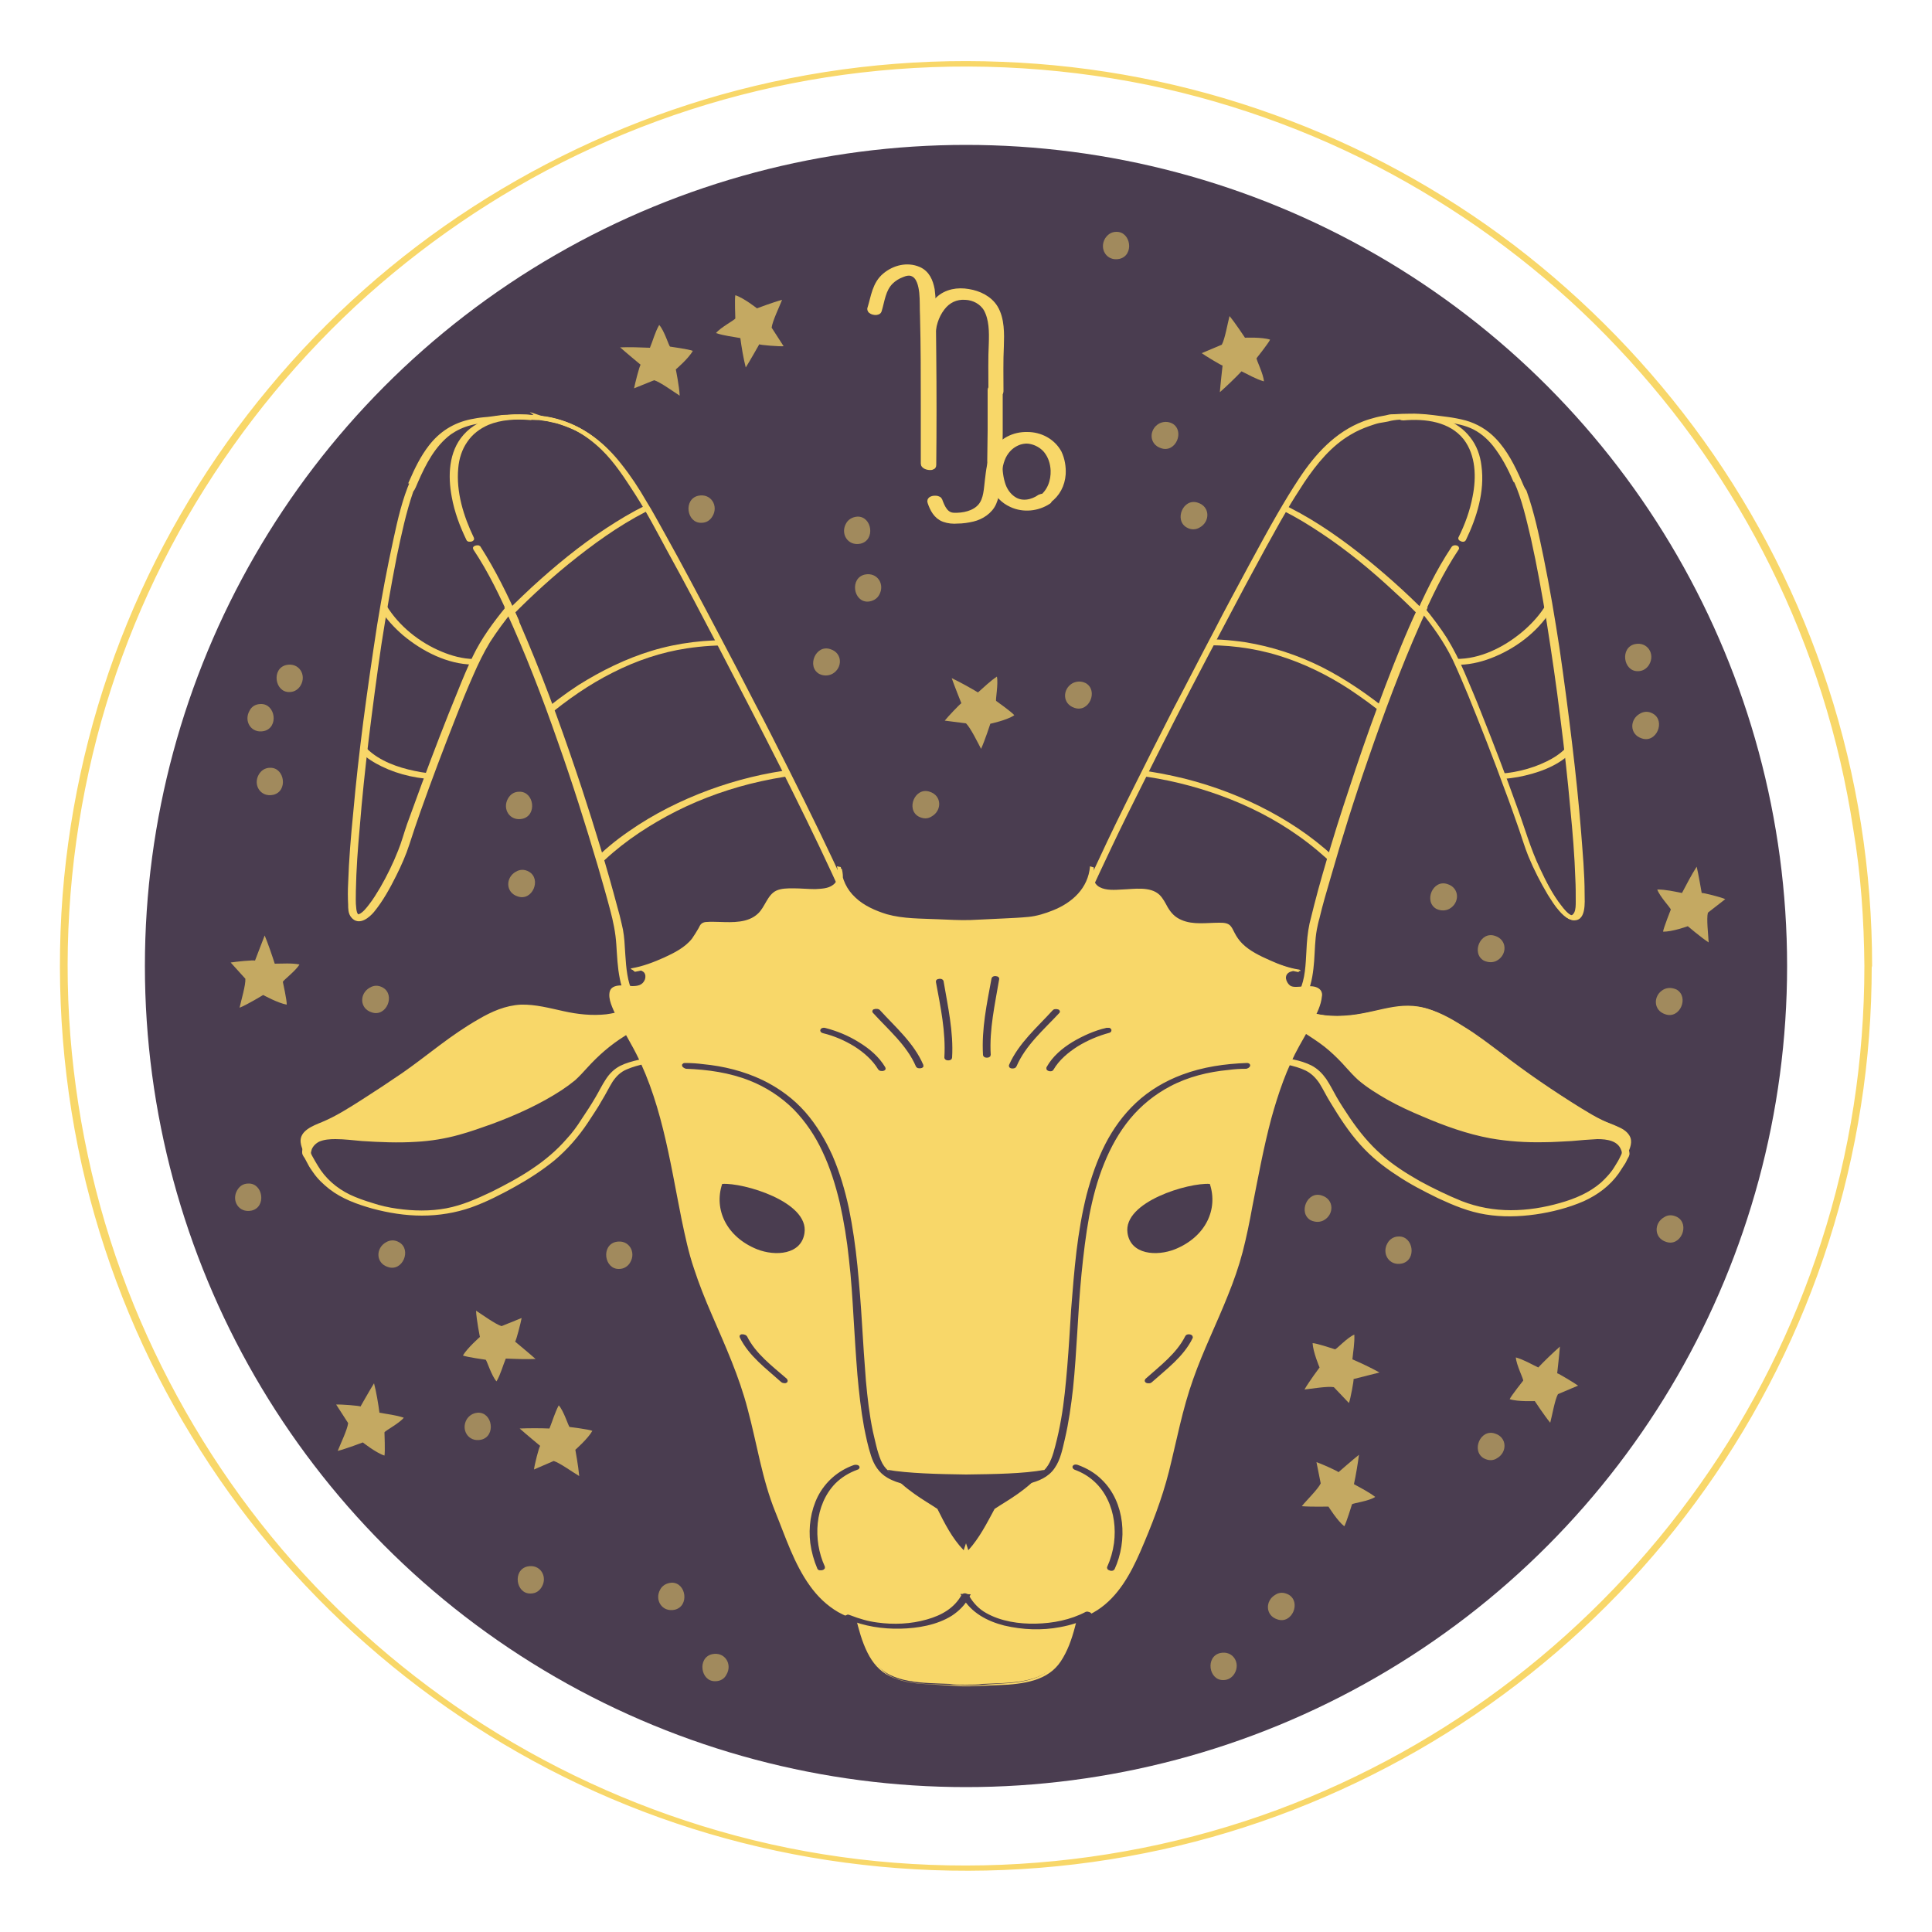 <?xml version="1.0" encoding="utf-8"?>
<!-- Generator: Adobe Illustrator 25.3.1, SVG Export Plug-In . SVG Version: 6.00 Build 0)  -->
<svg version="1.1" id="Layer_1" xmlns="http://www.w3.org/2000/svg" xmlns:xlink="http://www.w3.org/1999/xlink" x="0px" y="0px"
	 viewBox="0 0 500 500" style="enable-background:new 0 0 500 500;" xml:space="preserve">
<style type="text/css">
	.st0{fill:#F8D769;stroke:#F8D769;stroke-miterlimit:10;}
	.st1{fill:#4A3D50;}
	.st2{opacity:0.7;}
	.st3{fill:#F8D769;}
	.st4{opacity:0.5;}
	.st5{fill:#F8D769;stroke:#F8D769;stroke-width:2;stroke-miterlimit:10;}
	.st6{fill:#4A3D50;stroke:#F8D769;stroke-miterlimit:10;}
	.st7{clip-path:url(#SVGID_2_);}
	.st8{clip-path:url(#SVGID_4_);}
	.st9{fill:#4A3D50;stroke:#4A3D50;stroke-miterlimit:10;}
</style>
<g>
	<g>
		<g>
			<path class="st0" d="M483,250c0,24.3-3.7,48.5-11.2,71.6c-7.2,22.4-17.8,43.6-31.4,62.8c-13.5,19.1-29.8,36.1-48.3,50.4
				s-39.2,25.8-61.2,34c-22.9,8.5-47.2,13.3-71.6,14.3c-24.8,1-49.7-1.9-73.5-8.8c-22.9-6.6-44.7-16.7-64.6-29.9
				c-19.4-12.9-36.8-28.6-51.5-46.6C55,379.8,43,359.5,34.2,338c-9.1-22.3-14.6-46-16.5-70c-1.9-24.4,0.1-49.1,5.8-72.9
				c5.5-23,14.6-45.1,26.8-65.3c12.1-20,27.1-38.2,44.5-53.8c17.4-15.5,37.1-28.5,58.3-38.2c22-10.1,45.5-16.7,69.6-19.5
				c24.8-2.9,50-1.8,74.5,3.2c23.5,4.9,46.2,13.4,67,25.2C384.5,58.2,403,72.6,419,89.6c16,16.9,29.4,36.1,39.7,56.9
				c10.6,21.4,17.8,44.3,21.4,67.9C482.1,226.2,482.9,238.1,483,250c0,0.3,1,0.3,1,0c0-24.5-3.8-48.9-11.4-72.2
				c-7.4-22.7-18.2-44.1-32.1-63.5c-13.7-19.1-30.2-36.1-48.9-50.4c-18.8-14.3-39.7-25.7-61.9-33.7c-22.6-8.2-46.4-12.8-70.4-13.7
				c-24.5-1-49.1,1.9-72.6,8.5c-22.7,6.4-44.3,16.2-64.1,29S85,82.6,70,100.7c-15.2,18.2-27.6,38.8-36.6,60.7
				c-9.2,22.4-14.8,46.2-16.7,70.3c-1.9,24.8,0.1,50,6,74.2c5.7,23.1,14.9,45.3,27.3,65.5c12.2,20.1,27.5,38.3,45.2,53.8
				c17.6,15.5,37.6,28.4,59,38c21.8,9.8,45.2,16.2,69,18.9c24.3,2.8,49,1.8,73-3c23.2-4.6,45.7-12.9,66.5-24.3
				c20.6-11.3,39.5-25.8,55.8-42.7c16.4-17,30.2-36.5,40.8-57.7c10.7-21.4,18.1-44.5,21.8-68.2c1.9-12,2.8-24.1,2.8-36.2
				C484,249.7,483,249.7,483,250z"/>
		</g>
	</g>
	<g>
		<g>
			<circle class="st1" cx="250" cy="250" r="212.5"/>
			<g>
				<g>
					<g class="st2">
						<g>
							<path class="st3" d="M129.8,343.2c-1.6-0.5-4.9-2.9-6.6-4l0,0c0.1,2.4,1,6.8,1,6.8s-3.3,2.9-4.4,4.8c0.9,0.4,5.9,1.1,5.9,1.1
								c0.3,0.2,1.5,4.2,2.8,5.6c1.1-1.9,1.6-4,2.4-5.9c2.3,0.1,5.4,0.2,7.7,0.1c-1.2-1.1-5.3-4.5-5.3-4.5c0.3-0.2,1.5-5,1.7-6.1
								L129.8,343.2z"/>
						</g>
						<g>
							<path class="st3" d="M90.1,368.3c-0.2,1.7-2,5.4-2.7,7.2l0,0c2.3-0.6,6.5-2.2,6.5-2.2s3.4,2.7,5.6,3.4c0.2-0.9,0-6,0-6
								c0.1-0.4,3.8-2.3,5-3.8c-2.1-0.7-4.2-0.9-6.3-1.3c-0.3-2.3-0.8-5.3-1.4-7.6c-0.9,1.4-3.5,6-3.5,6c-0.2-0.2-5.2-0.6-6.3-0.5
								L90.1,368.3z"/>
						</g>
						<g>
							<path class="st3" d="M403.2,360.8c-0.8,1.4-1.5,5.5-2,7.4l0,0c-1.5-1.8-4-5.6-4-5.6s-4.4,0.2-6.5-0.5
								c0.4-0.9,3.5-4.8,3.5-4.8c0.1-0.4-1.8-4.1-1.9-6c2.1,0.6,3.9,1.7,5.8,2.6c1.6-1.7,3.8-3.8,5.6-5.4c-0.1,1.6-0.7,6.9-0.7,6.9
								c0.3,0,4.6,2.6,5.4,3.2L403.2,360.8z"/>
						</g>
						<g>
							<path class="st3" d="M345.2,359c-1.6-0.3-5.7,0.4-7.6,0.6l0,0c1.2-2.1,3.9-5.7,3.9-5.7s-1.7-4-1.8-6.3c1,0,5.8,1.6,5.8,1.6
								c0.4,0,3.2-3.1,5-3.8c0.1,2.2-0.3,4.3-0.5,6.4c2.1,0.9,4.9,2.2,7,3.4c-1.6,0.4-6.7,1.7-6.7,1.7c0.1,0.3-0.8,5.2-1.2,6.2
								L345.2,359z"/>
						</g>
						<g>
							<path class="st3" d="M250,187.2c1.2,1.2,3,4.9,3.9,6.6l0,0c1-2.2,2.4-6.5,2.4-6.5s4.3-0.9,6.2-2.2c-0.6-0.8-4.7-3.7-4.7-3.7
								c-0.2-0.3,0.6-4.4,0.2-6.3c-1.8,1.2-3.3,2.7-4.9,4.1c-2-1.2-4.7-2.7-6.8-3.7c0.5,1.5,2.5,6.5,2.5,6.5
								c-0.3,0.1-3.7,3.7-4.3,4.5L250,187.2z"/>
						</g>
						<g>
							<path class="st3" d="M169.3,98.4c1.6,0.5,4.9,2.9,6.6,4l0,0c-0.1-2.4-1-6.8-1-6.8s3.3-2.8,4.4-4.8c-0.9-0.4-5.9-1.1-5.9-1.1
								c-0.3-0.2-1.5-4.2-2.8-5.6c-1.1,1.9-1.6,4-2.4,5.9c-2.3-0.1-5.4-0.2-7.7-0.1c1.2,1.1,5.3,4.5,5.3,4.5c-0.3,0.2-1.5,5-1.7,6.1
								L169.3,98.4z"/>
						</g>
						<g>
							<path class="st3" d="M199.7,84.8c0.2-1.7,2-5.4,2.7-7.2l0,0c-2.3,0.6-6.5,2.2-6.5,2.2s-3.4-2.7-5.6-3.4c-0.2,0.9,0,6,0,6
								c-0.1,0.4-3.8,2.3-5,3.8c2.1,0.7,4.2,0.9,6.3,1.3c0.3,2.3,0.8,5.3,1.4,7.6c0.9-1.4,3.5-6,3.5-6c0.2,0.2,5.2,0.6,6.3,0.5
								L199.7,84.8z"/>
						</g>
						<g>
							<path class="st3" d="M316.2,89.2c0.8-1.4,1.5-5.5,2-7.4l0,0c1.5,1.8,4,5.6,4,5.6s4.4-0.2,6.5,0.5c-0.4,0.9-3.5,4.8-3.5,4.8
								c-0.1,0.4,1.8,4.1,1.9,6c-2.1-0.6-3.9-1.7-5.8-2.6c-1.6,1.7-3.8,3.8-5.6,5.4c0.1-1.6,0.7-6.9,0.7-6.9c-0.3,0-4.6-2.6-5.4-3.2
								L316.2,89.2z"/>
						</g>
						<g>
							<path class="st3" d="M442,236.2c-0.4,1.6,0.1,5.7,0.2,7.7l0,0c-2-1.3-5.4-4.2-5.4-4.2s-4.1,1.5-6.4,1.4c0.1-0.9,2-5.7,2-5.7
								c0-0.4-2.9-3.4-3.5-5.2c2.2,0,4.3,0.5,6.4,0.9c1.1-2.1,2.5-4.8,3.8-6.8c0.4,1.6,1.3,6.8,1.3,6.8c0.3-0.1,5.1,1.1,6.1,1.6
								L442,236.2z"/>
						</g>
						<g>
							<path class="st3" d="M341.8,383.9c-0.7,1.5-3.7,4.4-4.9,5.9l0,0c2.4,0.2,6.9,0.1,6.9,0.1s2.3,3.7,4.1,5.1
								c0.5-0.8,2-5.7,2-5.7c0.3-0.3,4.4-0.8,6-1.9c-1.7-1.3-3.7-2.3-5.5-3.3c0.5-2.3,1-5.3,1.3-7.6c-1.3,1-5.3,4.5-5.3,4.5
								c-0.2-0.3-4.7-2.3-5.7-2.6L341.8,383.9z"/>
						</g>
						<g>
							<path class="st3" d="M63.5,253.3c0.1,1.7-1.1,5.6-1.5,7.5l0,0c2.2-0.9,6.1-3.3,6.1-3.3s3.8,2.1,6.1,2.5c0.1-0.9-1-5.9-1-5.9
								c0.1-0.4,3.4-2.9,4.3-4.5c-2.1-0.4-4.3-0.2-6.4-0.2c-0.7-2.2-1.7-5.1-2.6-7.3c-0.6,1.5-2.5,6.5-2.5,6.5
								c-0.3-0.2-5.2,0.3-6.3,0.5L63.5,253.3z"/>
						</g>
						<g>
							<path class="st3" d="M143.3,378.1c1.6,0.5,4.9,2.9,6.6,3.9l0,0c-0.2-2.4-1-6.8-1-6.8s3.3-2.9,4.4-4.9c-0.9-0.4-5.9-1-5.9-1
								c-0.3-0.2-1.5-4.2-2.8-5.6c-1,1.9-1.6,4-2.4,6c-2.3-0.1-5.4-0.1-7.7,0c1.2,1.1,5.3,4.5,5.3,4.5c-0.3,0.2-1.5,5-1.6,6.1
								L143.3,378.1z"/>
						</g>
					</g>
					<g class="st4">
						<g>
							<path class="st3" d="M133.5,225.6c-2.7,1.5-2.7,5.4,0.5,6.4c3.8,1.3,6.2-4.5,2.9-6.4C135.7,224.9,134.5,225,133.5,225.6z"/>
						</g>
						<g>
							<path class="st3" d="M426.8,172c1.6-2.7-0.4-6-3.7-5.3c-3.9,0.9-3,7.1,0.8,7C425.2,173.7,426.2,173,426.8,172z"/>
						</g>
						<g>
							<path class="st3" d="M375.1,235.2c2.7-1.5,2.7-5.4-0.5-6.4c-3.8-1.3-6.2,4.5-2.9,6.4C372.9,235.8,374.2,235.7,375.1,235.2z"
								/>
						</g>
						<g>
							<path class="st3" d="M359.1,321.7c-1.6,2.7,0.4,6,3.7,5.3c3.9-0.9,3-7.1-0.8-7C360.6,320,359.6,320.8,359.1,321.7z"/>
						</g>
						<g>
							<path class="st3" d="M241.1,211.3c2.7-1.5,2.7-5.4-0.5-6.4c-3.8-1.3-6.2,4.5-2.9,6.4C239,212,240.2,211.9,241.1,211.3z"/>
						</g>
						<g>
							<path class="st3" d="M67,200.4c-1.6,2.7,0.4,6,3.7,5.3c3.9-0.9,3-7.1-0.8-7C68.6,198.7,67.6,199.4,67,200.4z"/>
						</g>
						<g>
							<path class="st3" d="M99.9,321.5c-2.7,1.5-2.7,5.4,0.5,6.4c3.8,1.3,6.2-4.5,2.9-6.4C102.1,320.8,100.9,320.9,99.9,321.5z"/>
						</g>
						<g>
							<path class="st3" d="M77.8,177.4c1.6-2.7-0.4-6-3.7-5.3c-3.9,0.9-3,7.1,0.8,7C76.2,179.1,77.2,178.4,77.8,177.4z"/>
						</g>
						<g>
							<path class="st3" d="M330.1,412.7c-2.7,1.5-2.7,5.4,0.5,6.4c3.8,1.3,6.2-4.5,2.9-6.4C332.2,412,331,412.1,330.1,412.7z"/>
						</g>
						<g>
							<path class="st3" d="M184.4,133.6c1.6-2.7-0.4-6-3.7-5.3c-3.9,0.9-3,7.1,0.8,7C182.9,135.3,183.8,134.6,184.4,133.6z"/>
						</g>
						<g>
							<path class="st3" d="M310.5,136.5c2.7-1.5,2.7-5.4-0.5-6.4c-3.8-1.3-6.2,4.5-2.9,6.4C308.3,137.2,309.5,137.1,310.5,136.5z"
								/>
						</g>
						<g>
							<path class="st3" d="M170.9,411.3c-1.6,2.7,0.4,6,3.7,5.3c3.9-0.9,3-7.1-0.8-7C172.4,409.7,171.4,410.4,170.9,411.3z"/>
						</g>
						<g>
							<path class="st3" d="M424.4,184.7c-2.7,1.5-2.7,5.4,0.5,6.4c3.8,1.3,6.2-4.5,2.9-6.4C426.6,184,425.4,184.1,424.4,184.7z"/>
						</g>
						<g>
							<path class="st3" d="M131.5,206.6c-1.6,2.7,0.4,6,3.7,5.3c3.9-0.9,3-7.1-0.8-7C133,204.9,132.1,205.6,131.5,206.6z"/>
						</g>
						<g>
							<path class="st3" d="M227.5,154c1.6-2.7-0.4-6-3.7-5.3c-3.9,0.9-3,7.1,0.8,7C226,155.6,227,154.9,227.5,154z"/>
						</g>
						<g>
							<path class="st3" d="M300,109.6c-2.7,1.5-2.7,5.4,0.5,6.4c3.8,1.3,6.2-4.5,2.9-6.4C302.2,109,301,109.1,300,109.6z"/>
						</g>
						<g>
							<path class="st3" d="M277.6,176.8c-2.7,1.5-2.7,5.4,0.5,6.4c3.8,1.3,6.2-4.5,2.9-6.4C279.8,176.2,278.6,176.3,277.6,176.8z"
								/>
						</g>
						<g>
							<path class="st3" d="M219,135.4c-1.6,2.7,0.4,6,3.7,5.3c3.9-0.9,3-7.1-0.8-7C220.5,133.8,219.5,134.5,219,135.4z"/>
						</g>
						<g>
							<path class="st3" d="M286,61.7c-1.6,2.7,0.4,6,3.7,5.3c3.9-0.9,3-7.1-0.8-7C287.5,60,286.6,60.8,286,61.7z"/>
						</g>
						<g>
							<path class="st3" d="M342.6,315.8c2.7-1.5,2.7-5.4-0.5-6.4c-3.8-1.3-6.2,4.5-2.9,6.4C340.5,316.4,341.7,316.3,342.6,315.8z"
								/>
						</g>
						<g>
							<path class="st3" d="M430.5,256.1c-2.7,1.5-2.7,5.4,0.5,6.4c3.8,1.3,6.2-4.5,2.9-6.4C432.6,255.5,431.4,255.6,430.5,256.1z"
								/>
						</g>
						<g>
							<path class="st3" d="M430.7,315c-2.7,1.5-2.7,5.4,0.5,6.4c3.8,1.3,6.2-4.5,2.9-6.4C432.8,314.3,431.6,314.4,430.7,315z"/>
						</g>
						<g>
							<path class="st3" d="M319.5,433.1c1.6-2.7-0.4-6-3.7-5.3c-3.9,0.9-3,7.1,0.8,7C317.9,434.8,318.9,434.1,319.5,433.1z"/>
						</g>
						<g>
							<path class="st3" d="M387.4,248.6c2.7-1.5,2.7-5.4-0.5-6.4c-3.8-1.3-6.2,4.5-2.9,6.4C385.3,249.2,386.5,249.1,387.4,248.6z"
								/>
						</g>
						<g>
							<path class="st3" d="M64.6,183.9c-1.6,2.7,0.4,6,3.7,5.3c3.9-0.9,3-7.1-0.8-7C66.1,182.2,65.1,182.9,64.6,183.9z"/>
						</g>
						<g>
							<path class="st3" d="M120.8,367.3c-1.6,2.7,0.4,6,3.7,5.3c3.9-0.9,3-7.1-0.8-7C122.3,365.7,121.4,366.4,120.8,367.3z"/>
						</g>
						<g>
							<path class="st3" d="M95.7,255.6c-2.7,1.5-2.7,5.4,0.5,6.4c3.8,1.3,6.2-4.5,2.9-6.4C97.9,254.9,96.7,255,95.7,255.6z"/>
						</g>
						<g>
							<path class="st3" d="M140.2,410.7c1.6-2.7-0.4-6-3.7-5.3c-3.9,0.9-3,7.1,0.8,7C138.7,412.4,139.6,411.7,140.2,410.7z"/>
						</g>
						<g>
							<path class="st3" d="M61.4,308c-1.6,2.7,0.4,6,3.7,5.3c3.9-0.9,3-7.1-0.8-7C62.9,306.3,62,307,61.4,308z"/>
						</g>
						<g>
							<path class="st3" d="M387.4,377.4c2.7-1.5,2.7-5.4-0.5-6.4c-3.8-1.3-6.2,4.5-2.9,6.4C385.3,378.1,386.5,378,387.4,377.4z"/>
						</g>
						<g>
							<path class="st3" d="M215.4,174.4c2.7-1.5,2.7-5.4-0.5-6.4c-3.8-1.3-6.2,4.5-2.9,6.4C213.2,175,214.4,174.9,215.4,174.4z"/>
						</g>
						<g>
							<path class="st3" d="M163.1,326.7c1.6-2.7-0.4-6-3.7-5.3c-3.9,0.9-3,7.1,0.8,7C161.6,328.4,162.6,327.6,163.1,326.7z"/>
						</g>
						<g>
							<path class="st3" d="M188,433.4c1.6-2.7-0.4-6-3.7-5.3c-3.9,0.9-3,7.1,0.8,7C186.5,435.1,187.5,434.4,188,433.4z"/>
						</g>
					</g>
				</g>
				<g>
					<g>
						<g>
							<path class="st5" d="M227.2,80.3c0.8-2.6,1-5.5,3.1-7.6c0.8-0.8,1.9-1.5,3-1.9c0.9-0.4,2.1-0.7,3.1-0.2
								c1.8,0.8,2.3,3.3,2.5,5.1c0.2,2,0.1,4.1,0.2,6.1c0.2,7.7,0.2,15.5,0.2,23.2c0,5,0,10,0,15c0,0.6,2,0.9,2,0.4
								c0.1-9.6,0.1-19.2,0-28.9c0-3.3-0.1-6.6-0.1-9.9c0-2.2,0-4.4-0.3-6.6c-0.4-2.1-1.2-4.1-3.3-5c-2.8-1.2-6-0.4-8.3,1.5
								c-2.6,2.1-2.9,5.4-3.8,8.3C225.1,80.4,227,80.8,227.2,80.3L227.2,80.3z"/>
						</g>
					</g>
					<g>
						<g>
							<path class="st5" d="M271.2,129.3c2.2-1.6,3.4-3.9,3.6-6.6c0.1-1.8-0.2-3.7-1-5.4c-1.6-2.9-4.7-4.5-7.9-4.5
								c-3.4-0.1-6.6,1.5-8.3,4.5c-1.2,2.1-1.4,4.5-1.7,6.9c-0.3,2.3-0.3,5.1-1.9,7c-1.7,2-4.7,2.6-7.2,2.5
								c-2.3-0.1-3.2-2.2-3.9-4.1c-0.2-0.5-2.1-0.4-1.9,0.2c0.6,1.8,1.5,3.6,3.4,4.3c1.1,0.4,2.3,0.5,3.4,0.4c1.3,0,2.6-0.2,3.9-0.5
								c2.1-0.5,4.3-1.9,5.2-4c1-2.3,1-5,1.3-7.4c0.3-2.1,0.7-4.2,2-5.9c0.9-1.2,2.1-2.1,3.6-2.6c0.6-0.2,1.4-0.3,1.8-0.3
								c0.7,0,1.2,0.1,1.9,0.3c1.3,0.4,2.6,1.2,3.5,2.3c1.2,1.5,1.8,3.3,1.9,5.3c0.1,2.9-0.9,5.7-3.3,7.5c-0.4,0.3,0.1,0.5,0.3,0.6
								C270.2,129.5,270.8,129.5,271.2,129.3L271.2,129.3z"/>
						</g>
					</g>
					<g>
						<g>
							<path class="st5" d="M256.6,100.9c0,3.5,0,7,0,10.6c0,2.6-0.1,5.1-0.1,7.7c0,2.2,0.2,4.4,1,6.5s2.4,3.7,4.4,4.6
								c3,1.4,6.6,1,9.3-0.8c0.3-0.2-0.5-0.6-0.6-0.6c-0.4-0.1-0.9-0.2-1.3,0c-2,1.4-4.7,2-6.9,0.7c-1.7-1-2.8-2.7-3.3-4.5
								c-0.6-2-0.7-4-0.7-6.1c0-2.3,0.1-4.6,0.1-6.9c0-3.6,0-7.1,0-10.7C258.6,100.6,256.6,100.4,256.6,100.9L256.6,100.9z"/>
						</g>
					</g>
					<g>
						<g>
							<path class="st5" d="M241.1,87.2c0-2.7,0.8-5.5,2.5-7.7c1.5-2,3.7-3.1,6.3-2.9c2.2,0.1,4.4,1.2,5.6,3.2
								c1.5,2.7,1.5,6.1,1.4,9.1c-0.2,4-0.1,7.9-0.1,11.9c0,0.6,1.9,1,1.9,0.5c0-3.9-0.1-7.8,0.1-11.7c0.1-3.2,0.2-7-1.5-9.8
								c-1.4-2.3-4.1-3.6-6.7-4c-2.7-0.5-5.6,0-7.6,1.9c-2.4,2.2-3.6,5.8-3.6,9C239.1,87.3,241.1,87.6,241.1,87.2L241.1,87.2z"/>
						</g>
					</g>
				</g>
			</g>
		</g>
		<g>
			<g>
				<g>
					<g>
						<path class="st6" d="M107.2,124.5c5.6-12.9,10.8-15.3,19.8-16c3.9-0.8,8.1-0.9,12.3-0.4h0.1c0.2,0,0.4,0,0.6,0
							c0.1,0,0.1,0.1,0.1,0.1c14.3,1.8,20.6,12.7,25,19.4c7,10.8,47.2,86.9,57.8,113.5c-12.3,7.7-29.7,13.7-43.7,17.6
							c-6.2,1.7-12.4,4.9-16.1-0.8c-2.7-4.3-2.1-12.3-3-17.2c-1.5-8.4-14.9-54-28.3-83c-2.9,3.5-5.5,7.1-7.5,10.9
							c-4.2,7.6-16.9,41.4-19.5,50c-1.5,4.8-10.5,23.7-13.4,17.9C89,231.5,98.4,144.6,107.2,124.5z"/>
						<g>
							<path class="st0" d="M107.7,124.6c2-4.6,4.5-9.5,8.7-12.6c1.6-1.1,3.3-1.9,5.2-2.4c2.1-0.6,4.2-0.6,6.3-1
								c2.2-0.4,4.4-0.6,6.6-0.6c1.9,0,3.9,0.3,5.8,0.2c-0.2-0.1-0.4-0.1-0.7-0.2c0.5,0.4,1.3,0.4,2,0.5c0.9,0.2,1.8,0.4,2.7,0.6
								c1.6,0.5,3.2,1.1,4.7,1.8c2.6,1.3,4.9,3.1,7,5.1c3.5,3.4,6.1,7.5,8.7,11.5c3.1,4.8,5.7,9.8,8.4,14.8
								c4.7,8.5,9.2,17.1,13.7,25.7c5.2,10,10.4,20,15.5,30.1c4.6,9.2,9.2,18.5,13.5,27.8c1.7,3.7,3.4,7.4,5,11.1
								c0.3,0.8,0.7,1.6,1,2.4c0.1,0.3,0.3,0.7,0.4,1c0.1,0.3,0.2,0.3-0.1,0.5c-0.4,0.3-0.8,0.5-1.2,0.7c-3.2,1.9-6.6,3.6-9.9,5.2
								c-7.1,3.3-14.4,6-21.8,8.4c-3.5,1.1-7,2.1-10.5,3.1c-3.2,0.9-6.4,2.3-9.7,2.4c-7.5,0-7.4-10.4-7.8-15.6c-0.1-2-0.3-4-0.8-5.9
								c-0.3-1.4-0.7-2.9-1.1-4.3c-2.7-10.2-5.8-20.3-9.1-30.4c-4.3-13-8.9-25.9-14.2-38.5c-1.2-2.8-2.4-5.7-3.7-8.5
								c-0.1-0.2-0.8-0.3-1-0.1c-3.2,3.9-6.3,8.1-8.5,12.7c-1.4,2.9-2.6,5.8-3.8,8.8c-3.3,8-6.4,16.1-9.4,24.2
								c-1.3,3.5-2.5,6.9-3.8,10.4c-0.8,2.3-1.4,4.6-2.3,6.8c-1.3,3.3-2.9,6.6-4.7,9.7c-0.9,1.5-1.8,3-2.9,4.4
								c-0.7,0.9-1.6,2.1-2.7,2.6c-0.3,0.1-0.5,0.2-0.7,0.1c-0.3-0.2-0.5-0.6-0.6-0.9c-0.1-0.4-0.2-0.8-0.2-1.1
								c-0.2-1.5-0.1-3.1-0.1-4.6c0.1-5.5,0.5-10.9,1-16.4c0.6-7.6,1.4-15.1,2.3-22.6c1-8.2,2.1-16.5,3.3-24.7
								c1.2-7.7,2.5-15.3,4-22.9c1.2-5.7,2.4-11.4,4.3-16.9C107,126.4,107.3,125.5,107.7,124.6c0.1-0.2-0.9-0.4-1-0.1
								c-2.1,4.8-3.3,10.1-4.4,15.2c-1.6,7.3-3,14.7-4.2,22.1c-1.3,8.4-2.5,16.7-3.6,25.1c-1,7.8-1.9,15.7-2.6,23.6
								c-0.6,6-1.1,12-1.3,18.1c-0.1,1.8-0.1,3.7,0,5.5c0,1,0,2.2,0.7,3c1.6,2,4-0.1,5.1-1.4c2.3-2.8,4.1-6.1,5.7-9.3
								c1.3-2.6,2.5-5.3,3.4-8.1s1.8-5.5,2.8-8.3c2.9-8.2,6-16.4,9.2-24.5c1.4-3.6,2.9-7.3,4.5-10.9c1.3-3,2.7-5.9,4.4-8.7
								c1.8-2.8,3.8-5.5,5.9-8.1c-0.3,0-0.6-0.1-1-0.1c5.1,11.1,9.5,22.5,13.5,34c3.8,10.7,7.2,21.5,10.4,32.3
								c1.1,3.8,2.2,7.6,3.2,11.4c0.8,3,1.4,5.9,1.6,9c0.2,2.9,0.3,5.9,0.9,8.8c0.5,2.6,1.5,5.3,3.8,6.8c2.1,1.4,4.8,1.4,7.3,0.9
								c3-0.6,6-1.7,8.9-2.5c13.1-3.7,26.3-8.2,38.3-14.8c1.4-0.8,2.7-1.5,4-2.4c0.1,0,0.1-0.1,0.1-0.1c-1.5-3.8-3.2-7.6-4.9-11.3
								c-2.2-4.8-4.5-9.6-6.8-14.4c-2.6-5.4-5.3-10.8-8-16.2c-2.9-5.7-5.7-11.4-8.7-17c-2.8-5.5-5.7-11-8.6-16.5
								c-2.6-5-5.3-10-8-15.1c-2.2-4.1-4.4-8.2-6.7-12.3c-1.6-2.8-3.1-5.7-4.8-8.4c-1.9-3.3-4-6.5-6.4-9.5c-3.9-5-8.9-9.1-15-11.1
								c-1.8-0.6-3.6-1-5.5-1.2c0.1,0.1,0.3,0.1,0.4,0.2c-0.4-0.4-0.9-0.3-1.5-0.3c-1-0.1-1.9-0.2-2.9-0.2c-2-0.1-3.9,0-5.9,0.1
								c-1.7,0.2-3.3,0.5-4.9,0.6c-1.1,0.1-2.2,0.3-3.2,0.5c-4.3,0.9-7.8,3.1-10.5,6.6c-2.1,2.7-3.6,5.8-5,9
								C106.6,124.6,107.6,124.9,107.7,124.6z"/>
						</g>
					</g>
					<g>
						<g>
							<defs>
								<path id="SVGID_1_" d="M107.2,124.5c5.6-12.9,10.8-15.3,19.8-16c3.9-0.8,8.1-0.9,12.3-0.4h0.1c0.2,0,0.4,0,0.6,0
									c0.1,0,0.1,0.1,0.1,0.1c14.3,1.8,20.6,12.7,25,19.4c7,10.8,47.2,86.9,57.8,113.5c-12.3,7.7-29.7,13.7-43.7,17.6
									c-6.2,1.7-12.4,4.9-16.1-0.8c-2.7-4.3-2.1-12.3-3-17.2c-1.5-8.4-14.9-54-28.3-83c-2.9,3.5-5.5,7.1-7.5,10.9
									c-4.2,7.6-16.9,41.4-19.5,50c-1.5,4.8-10.5,23.7-13.4,17.9C89,231.5,98.4,144.6,107.2,124.5z"/>
							</defs>
							<clipPath id="SVGID_2_">
								<use xlink:href="#SVGID_1_"  style="overflow:visible;"/>
							</clipPath>
							<g class="st7">
								<g>
									<g>
										<path class="st0" d="M154.2,224.1c5.3-5.4,11.5-9.7,18.1-13.3c6.8-3.7,14.1-6.5,21.6-8.4c4-1,8.1-1.8,12.3-2.3
											c0.5-0.1-0.3-0.5-0.6-0.5c-7.5,0.9-14.8,2.7-21.9,5.3c-7.3,2.7-14.3,6.2-20.6,10.6c-3.5,2.4-6.8,5.1-9.7,8.2
											C153.1,223.9,154,224.3,154.2,224.1L154.2,224.1z"/>
									</g>
								</g>
								<g>
									<g>
										<path class="st0" d="M141.2,185.1c5.3-4.4,11-8.4,17.2-11.5c6.1-3.1,12.6-5.3,19.3-6.3c4-0.6,8.1-0.9,12.2-0.7
											c0.1,0,0.6,0,0.6-0.2c0.1-0.2-0.2-0.2-0.4-0.2c-7.2-0.2-14.4,0.6-21.3,2.7c-6.6,2-12.9,5.1-18.8,8.8
											c-3.4,2.2-6.7,4.7-9.8,7.3C140.1,185.1,141,185.3,141.2,185.1L141.2,185.1z"/>
									</g>
								</g>
								<g>
									<g>
										<path class="st0" d="M130.1,161.1c5.3-5.5,10.8-10.7,16.7-15.5c6.3-5.1,12.9-9.9,20.1-13.6c3.7-1.9,7.5-3.4,11.5-4.4
											c0.2,0,0.3-0.1,0.2-0.3c-0.1-0.1-0.5-0.1-0.7,0c-7.4,1.8-14.3,5.6-20.7,9.8c-6.9,4.5-13.3,9.8-19.3,15.3
											c-3,2.8-6,5.7-8.8,8.6C129,161.2,129.9,161.3,130.1,161.1L130.1,161.1z"/>
									</g>
								</g>
								<g>
									<g>
										<path class="st0" d="M137.2,107.9c-5.9-0.5-12.8,0.3-16.9,5c-3.7,4.2-3.9,10.3-2.9,15.6c0.7,3.9,2.1,7.6,3.8,11.1
											c0.1,0.2,1.1,0.1,1-0.2c-2.7-5.6-4.7-12-4.1-18.3c0.2-2.5,1-5,2.4-7c1.4-2.1,3.4-3.6,5.7-4.6c3.4-1.4,7.2-1.6,10.9-1.3
											C137.4,108.3,137.9,107.9,137.2,107.9L137.2,107.9z"/>
									</g>
								</g>
								<g>
									<g>
										<path class="st0" d="M96.2,148.4c-0.4,6.2,4,11.8,8.4,15.6c4.9,4.1,11.3,7.4,17.8,7.5c3.3,0.1,6.5-0.8,9.1-2.9
											c0.3-0.2-0.7-0.3-0.9-0.1c-4.7,3.8-11.3,2.8-16.5,0.6c-5.8-2.4-11.2-6.7-14.5-12.1c-1.6-2.6-2.7-5.6-2.4-8.7
											C97.3,148.1,96.3,148.1,96.2,148.4L96.2,148.4z"/>
									</g>
								</g>
								<g>
									<g>
										<path class="st0" d="M91,188.7c0.2,4.5,4.3,7.4,8,9.2c4.5,2.2,9.7,3.3,14.8,3.3c2.2,0,4.5-0.2,6.6-1.2
											c0.2-0.1-0.1-0.3-0.2-0.3c-0.2-0.1-0.5-0.1-0.7,0c-1.7,0.8-3.6,1-5.4,1c-2.3,0.1-4.6-0.2-6.9-0.7
											c-4.4-0.9-9.2-2.6-12.5-5.8c-1.5-1.5-2.7-3.4-2.8-5.6C92,188.5,91,188.4,91,188.7L91,188.7z"/>
									</g>
								</g>
								<g>
									<g>
										<path class="st0" d="M122.9,141.9c4,6,7.1,12.5,10,19.1c0.1,0.3,1.1,0.1,1-0.1c-2.9-6.6-6.1-13.1-10-19.2
											C123.7,141.5,122.8,141.7,122.9,141.9L122.9,141.9z"/>
									</g>
								</g>
							</g>
							<use xlink:href="#SVGID_1_"  style="overflow:visible;fill:none;stroke:#F8D769;stroke-miterlimit:10;"/>
						</g>
					</g>
				</g>
				<g>
					<g>
						<path class="st6" d="M392.8,124.5c-5.6-12.9-10.8-15.3-19.8-16c-3.9-0.8-8.1-0.9-12.3-0.4h-0.1c-0.2,0-0.4,0-0.6,0
							c-0.1,0-0.1,0.1-0.1,0.1c-14.3,1.8-20.6,12.7-25,19.4c-7,10.8-47.2,86.9-57.8,113.5c12.3,7.7,29.7,13.7,43.7,17.6
							c6.2,1.7,12.4,4.9,16.1-0.8c2.7-4.3,2.1-12.3,3-17.2c1.5-8.4,14.9-54,28.3-83c2.9,3.5,5.5,7.1,7.5,10.9
							c4.2,7.6,16.9,41.4,19.5,50c1.5,4.8,10.5,23.7,13.4,17.9C411,231.5,401.6,144.6,392.8,124.5z"/>
						<g>
							<path class="st0" d="M393.3,124.6c-1.7-3.8-3.6-7.7-6.6-10.8c-2.1-2.2-4.7-3.7-7.5-4.5c-1.5-0.4-3.1-0.7-4.6-0.9
								c-2.5-0.3-4.9-0.7-7.4-0.8c-1.4-0.1-2.9,0-4.3,0c-0.7,0-1.3,0.1-2,0.1c-0.5,0-1,0-1.4,0.1c-1.1,0.3-2.2,0.4-3.3,0.7
								c-1.1,0.3-2.2,0.6-3.2,1c-7.1,2.7-12.2,8.3-16.3,14.5c-2,3-3.8,6-5.6,9.1c-2.5,4.3-4.8,8.6-7.2,13
								c-3.1,5.8-6.3,11.6-9.3,17.5c-3.5,6.6-6.9,13.3-10.4,19.9c-3.5,6.8-6.9,13.6-10.3,20.4c-3.1,6.2-6.2,12.5-9.1,18.8
								c-2.4,5-4.7,10.1-6.8,15.2c-0.4,1-0.8,2-1.2,3c0,0.1,0.1,0.1,0.1,0.2c5.7,3.5,11.8,6.4,17.9,8.9c6.4,2.6,13,4.9,19.7,6.9
								c3.1,0.9,6.2,1.8,9.3,2.7c2.6,0.8,5.4,1.7,8.1,1.6c6.3-0.4,7.3-7.5,7.7-12.5c0.2-2.7,0.2-5.5,0.7-8.2c0.2-1,0.4-2,0.7-3
								c0.8-3.4,1.8-6.8,2.8-10.2c3-10.5,6.3-21,9.9-31.3c4-11.6,8.3-23.2,13.3-34.5c0.6-1.3,1.1-2.5,1.7-3.8
								c-0.3,0-0.6-0.1-0.9-0.1c3.3,4,6.3,8.2,8.6,12.9c1.4,3,2.7,6.1,4,9.2c3.3,8.1,6.5,16.3,9.5,24.5c1.3,3.4,2.5,6.9,3.7,10.3
								c0.8,2.3,1.5,4.7,2.4,6.9c1.4,3.4,3.1,6.7,5,9.9c0.9,1.4,1.8,2.9,2.9,4.1c0.7,0.8,1.6,1.7,2.7,2.1c3.5,1.2,3-4.2,3-6.1
								c0-5.3-0.5-10.6-0.9-15.9c-0.6-7.6-1.4-15.2-2.3-22.7c-1-8.4-2.1-16.7-3.3-25c-1.2-7.8-2.5-15.6-4.1-23.4
								c-1.2-5.8-2.4-11.6-4.4-17.2C394,126.4,393.7,125.5,393.3,124.6c-0.1-0.3-1.1-0.4-1-0.1c2.1,4.7,3.2,9.8,4.4,14.8
								c1.6,7.2,2.9,14.5,4.1,21.8c1.3,8.2,2.5,16.4,3.5,24.6c1,7.8,1.9,15.7,2.6,23.6c0.6,6.1,1.1,12.1,1.3,18.2
								c0.1,1.9,0.1,3.9,0.1,5.8c0,1,0,2.1-0.4,3c-0.3,0.6-0.8,1.2-1.5,1c-1.1-0.5-2-1.7-2.7-2.6c-2.3-2.9-4-6.3-5.6-9.7
								c-2.5-5.2-4-10.7-6-16.1c-2.9-8.1-6-16.2-9.2-24.2c-1.4-3.6-2.9-7.1-4.4-10.6c-1.3-3-2.7-5.8-4.4-8.6
								c-1.7-2.7-3.7-5.3-5.8-7.9c-0.1-0.2-0.8-0.4-0.9-0.1c-3.1,6.6-5.8,13.4-8.4,20.2c-2.7,7.1-5.3,14.3-7.7,21.5
								c-2.2,6.6-4.4,13.2-6.4,19.9c-1.5,5-3,10.1-4.3,15.2c-0.4,1.6-0.8,3.2-1.2,4.8c-0.5,2.3-0.7,4.7-0.8,7
								c-0.2,3.5-0.3,7.3-1.8,10.5c-0.7,1.6-1.9,3-3.5,3.7s-3.3,0.6-5,0.3c-1.9-0.4-3.7-1-5.6-1.5c-1.9-0.6-3.7-1.1-5.6-1.6
								c-4-1.2-8-2.4-12-3.8c-8.1-2.8-16-6-23.5-10.1c-0.9-0.5-1.7-1-2.6-1.5c-0.4-0.3-0.9-0.5-1.3-0.8c-0.4-0.2-0.3-0.2-0.2-0.6
								c0.3-0.8,0.7-1.7,1-2.5c0.8-1.9,1.6-3.8,2.5-5.7c2-4.6,4.2-9.1,6.3-13.6c2.5-5.3,5.1-10.5,7.7-15.7
								c2.8-5.6,5.6-11.2,8.4-16.7s5.7-11.1,8.6-16.6c2.7-5.1,5.4-10.2,8.1-15.3c2.3-4.4,4.7-8.7,7-13c1.8-3.2,3.5-6.4,5.4-9.6
								c1.4-2.5,3-4.9,4.6-7.4c3.3-4.9,7.1-9.6,12.3-12.6c1.5-0.9,3.1-1.6,4.8-2.2c0.9-0.3,1.7-0.6,2.6-0.8c1-0.2,2.1-0.3,3.1-0.6
								c2-0.4,4.3-0.4,6.3-0.4c1.2,0,2.5,0.1,3.7,0.2c1.1,0.1,2.1,0.4,3.2,0.5c2.6,0.2,5.2,0.6,7.6,1.6s4.5,2.8,6.1,4.8
								c2.2,2.8,3.9,6,5.3,9.3C392.4,124.7,393.4,124.8,393.3,124.6z"/>
						</g>
					</g>
					<g>
						<g>
							<defs>
								<path id="SVGID_3_" d="M392.8,124.5c-5.6-12.9-10.8-15.3-19.8-16c-3.9-0.8-8.1-0.9-12.3-0.4h-0.1c-0.2,0-0.4,0-0.6,0
									c-0.1,0-0.1,0.1-0.1,0.1c-14.3,1.8-20.6,12.7-25,19.4c-7,10.8-47.2,86.9-57.8,113.5c12.3,7.7,29.7,13.7,43.7,17.6
									c6.2,1.7,12.4,4.9,16.1-0.8c2.7-4.3,2.1-12.3,3-17.2c1.5-8.4,14.9-54,28.3-83c2.9,3.5,5.5,7.1,7.5,10.9
									c4.2,7.6,16.9,41.4,19.5,50c1.5,4.8,10.5,23.7,13.4,17.9C411,231.5,401.6,144.6,392.8,124.5z"/>
							</defs>
							<clipPath id="SVGID_4_">
								<use xlink:href="#SVGID_3_"  style="overflow:visible;"/>
							</clipPath>
							<g class="st8">
								<g>
									<g>
										<path class="st0" d="M346.7,223.9c-5.4-5.5-11.7-9.9-18.4-13.5c-6.9-3.7-14.3-6.5-21.8-8.4c-4.1-1-8.2-1.8-12.4-2.3
											c-0.2,0-0.3,0-0.3,0.2c0.1,0.2,0.5,0.3,0.6,0.3c7.4,0.9,14.7,2.7,21.6,5.2c7.2,2.6,14.1,6.1,20.3,10.5
											c3.4,2.4,6.6,5.1,9.6,8C346.1,224.1,347,224.3,346.7,223.9L346.7,223.9z"/>
									</g>
								</g>
								<g>
									<g>
										<path class="st0" d="M359.6,184.9c-5.5-4.5-11.4-8.6-17.7-11.8c-6.2-3.1-12.9-5.3-19.7-6.4c-4.1-0.6-8.2-0.9-12.4-0.7
											c-0.6,0,0.1,0.5,0.4,0.5c7.1-0.2,14.1,0.6,20.9,2.7c6.5,2,12.6,5,18.3,8.7c3.3,2.2,6.5,4.5,9.5,7
											C359,185.2,360,185.3,359.6,184.9L359.6,184.9z"/>
									</g>
								</g>
								<g>
									<g>
										<path class="st0" d="M370.8,161.1c-5.3-5.6-11-10.8-17-15.7c-6.3-5.1-13-9.9-20.3-13.6c-3.7-1.9-7.5-3.4-11.6-4.4
											c-0.1,0-0.5-0.1-0.6,0c-0.1,0.2,0.2,0.3,0.3,0.3c7.4,1.8,14.2,5.6,20.5,9.8c6.8,4.5,13.1,9.7,19,15.2
											c3,2.7,5.9,5.6,8.7,8.5C370.1,161.3,371.1,161.3,370.8,161.1L370.8,161.1z"/>
									</g>
								</g>
								<g>
									<g>
										<path class="st0" d="M363.2,108.3c5.7-0.5,12.2,0.3,16,5.1c3.3,4.3,3.4,10.2,2.4,15.2c-0.7,3.7-2,7.3-3.7,10.7
											c-0.1,0.2,0.8,0.6,1,0.3c2.8-5.8,4.9-12.5,4-19c-0.3-2.6-1.2-5.1-2.8-7.1c-1.6-2.1-3.8-3.6-6.2-4.5
											c-3.6-1.4-7.5-1.6-11.4-1.2c-0.2,0-0.2,0.1-0.1,0.3C362.7,108.3,363,108.3,363.2,108.3L363.2,108.3z"/>
									</g>
								</g>
								<g>
									<g>
										<path class="st0" d="M402.8,148.3c0.4,5.9-3.6,11.2-7.7,14.9c-4.6,4.1-10.8,7.5-17.1,7.8c-3.1,0.2-6.2-0.6-8.7-2.5
											c-0.2-0.1-0.5-0.2-0.7-0.1c-0.1,0-0.4,0.1-0.2,0.3c4.9,3.9,11.7,3.3,17.2,1.2c6.1-2.3,11.9-6.6,15.4-12.2
											c1.7-2.7,2.9-5.9,2.7-9.1C403.7,148.1,402.7,148.1,402.8,148.3L402.8,148.3z"/>
									</g>
								</g>
								<g>
									<g>
										<path class="st0" d="M408,188.7c-0.2,4.2-4,7.1-7.5,8.8c-4.3,2.1-9.1,3.2-13.9,3.3c-2.1,0-4.3-0.2-6.2-1
											c-0.2-0.1-1.2,0.1-0.7,0.3c1.8,0.8,3.8,1.1,5.8,1.1c2.4,0.1,4.9-0.2,7.3-0.6c4.7-0.9,9.8-2.6,13.3-6
											c1.6-1.6,2.8-3.5,2.9-5.8C409,188.5,408,188.4,408,188.7L408,188.7z"/>
									</g>
								</g>
								<g>
									<g>
										<path class="st0" d="M376.1,141.8c-4,6-7.1,12.5-10,19.1c-0.1,0.3,0.9,0.3,1,0.1c2.9-6.6,6-13.1,10-19.1
											C377.2,141.6,376.3,141.5,376.1,141.8L376.1,141.8z"/>
									</g>
								</g>
							</g>
							<use xlink:href="#SVGID_3_"  style="overflow:visible;fill:none;stroke:#F8D769;stroke-miterlimit:10;"/>
						</g>
					</g>
				</g>
			</g>
			<g>
				<g>
					<g>
						<path class="st1" d="M166.1,263.8c-3,2.3-6.3,4-9.2,6.3c-2.7,2.1-4.9,4.4-7.2,7c-6.2,7.2-25.4,14.7-34.3,16.6
							c-9,2-18.1,1.3-27.2,0.6c-6.1-0.5-8.5,1.1-9,4.3c0.7,1.5,1.5,2.9,2.1,3.8c2.4,3.9,6.4,6.8,10.7,8.5
							c10.1,3.8,21.5,4.8,31.5,0.4c9-4,18.6-9,24.9-16.8c2.3-2.9,4.2-6,6.2-9.1c1.5-2.3,2.9-6,5.1-7.7c4.6-3.7,11.7-2.1,15.9-6.8
							c3.4-3.8,3.8-10.1,0.7-14.6C172.9,258.9,169.1,261.5,166.1,263.8z"/>
						<g>
							<path class="st0" d="M165.6,263.7c-3.6,2.8-7.7,4.8-11.1,7.8c-1.6,1.4-3.1,3-4.6,4.6c-0.9,1.1-1.9,2.1-3,3
								c-2.4,2-5.1,3.6-7.9,5.1c-3.1,1.7-6.3,3.1-9.5,4.5c-6.1,2.5-12.4,4.7-18.9,5.5c-4.9,0.6-9.8,0.6-14.7,0.3
								c-2.4-0.1-4.8-0.3-7.3-0.5c-1.8-0.1-3.7-0.3-5.4,0.1c-1.2,0.2-2.3,0.6-3.2,1.4c-0.7,0.6-1.4,1.8-1.3,2.8
								c0,0.4,0.4,0.9,0.6,1.2c0.3,0.5,0.5,1,0.8,1.5c0.4,0.8,0.9,1.5,1.4,2.2c1.1,1.6,2.5,2.9,4,4.1c3.2,2.5,7.1,3.9,11,5
								c4.1,1.1,8.4,1.8,12.7,1.8c4.3,0,8.6-0.7,12.6-2.1c3.9-1.4,7.6-3.3,11.2-5.3s7-4.2,10.2-6.8c3.3-2.8,6.1-6,8.5-9.6
								c1.2-1.9,2.5-3.7,3.6-5.7c1-1.6,1.8-3.3,2.8-4.9c1-1.5,2.2-2.7,3.9-3.4c1.6-0.7,3.2-1.1,4.9-1.5c3.3-0.7,6.7-1.5,9-4.1
								c2.4-2.6,3.2-6.3,2.7-9.8c-0.3-1.8-1-3.5-2-4.9c-0.2-0.2-0.7-0.4-0.9-0.2C172.5,258.7,169,261.1,165.6,263.7
								c-0.2,0.1,0.7,0.5,0.9,0.3c3.4-2.6,6.9-5,10.1-7.7c-0.3-0.1-0.6-0.1-0.9-0.2c2,3,2.7,6.8,1.6,10.3c-0.5,1.7-1.4,3.3-2.7,4.6
								c-1.2,1.2-2.7,2-4.3,2.5c-3.1,1.1-6.6,1.3-9.6,2.8c-1.5,0.8-2.6,1.9-3.5,3.3c-1,1.5-1.8,3.2-2.7,4.7
								c-1.1,1.9-2.3,3.7-3.5,5.5c-1.2,1.9-2.5,3.7-4,5.3c-2.6,3-5.7,5.6-9,7.8c-3.4,2.3-7,4.2-10.6,6c-3.8,1.8-7.6,3.5-11.8,4.3
								c-4.3,0.8-8.7,0.7-12.9,0.1c-2.2-0.3-4.4-0.8-6.5-1.5c-2-0.6-4-1.3-5.9-2.2c-3.5-1.7-6.5-4.3-8.5-7.7c-0.5-0.8-1-1.7-1.5-2.6
								c-0.2-0.4-0.4-0.8-0.3-1.2c0.1-0.3,0.1-0.5,0.2-0.8c0.4-1,1.2-1.8,2.2-2.3c1.4-0.6,2.9-0.7,4.4-0.7c2.3,0,4.6,0.3,6.9,0.5
								c4.7,0.3,9.3,0.5,14,0.2c3.7-0.2,7.4-0.8,11-1.8c2.9-0.8,5.7-1.8,8.5-2.8c6.2-2.3,12.4-5.1,17.9-8.7c1.2-0.8,2.3-1.6,3.4-2.5
								c1.1-1,2.1-2.1,3.1-3.2c2.9-3.2,6.1-6,9.8-8.3c1.8-1.2,3.7-2.3,5.4-3.6C166.7,263.8,165.9,263.5,165.6,263.7z"/>
						</g>
					</g>
					<g>
						<path class="st3" d="M88.2,294.2c9.1,0.7,18.3,1.4,27.2-0.6c8.8-1.9,28.1-9.4,34.3-16.6c2.3-2.6,4.4-4.8,7.2-7
							c2.9-2.3,6.2-4,9.2-6.3s6.8-4.9,10.1-7.7c-0.9-1.2-2-2.3-3.4-3.2c-5.8,8-12.5,11-22.5,9.9c-8-0.9-13.7-4.4-21.7-0.9
							c-9.8,4.2-17.9,12.3-26.8,18c-5.2,3.4-10.3,7-15.8,9.9c-2.4,1.2-7,2.2-7.6,5.1c-0.2,0.9,0.2,2.3,0.9,3.7
							C79.7,295.3,82.2,293.7,88.2,294.2z"/>
						<g>
							<path class="st3" d="M88.1,294.4c8,0.6,16.1,1.2,24.1,0c5.3-0.8,10.4-2.5,15.4-4.4c5.4-2.1,10.7-4.5,15.7-7.5
								c2.1-1.3,4.1-2.7,5.9-4.4c1-1,1.9-2,2.8-3.1c1.3-1.4,2.6-2.7,4.1-3.9c2.9-2.5,6.3-4.3,9.4-6.5c1.5-1,2.9-2.2,4.3-3.2
								c1.6-1.1,3.1-2.3,4.6-3.5c0.8-0.6,1.5-1.2,2.2-1.8c0,0,0.1-0.1,0-0.2c-0.9-1.3-2.1-2.4-3.4-3.3c-0.2-0.1-0.7-0.2-0.9,0.1
								c-1.9,2.6-4.1,5-6.9,6.8c-2.6,1.7-5.5,2.6-8.5,3c-3.7,0.4-7.4,0-11-0.8c-3.7-0.8-7.3-1.8-11.1-1.7c-4,0.2-7.6,1.8-11,3.8
								c-3.5,2-6.8,4.3-10,6.7c-3.2,2.4-6.4,4.9-9.7,7.2c-3.5,2.4-7,4.7-10.6,7c-3.3,2.1-6.6,4.2-10.2,5.7c-2.2,0.9-5.8,2.2-5.5,5.2
								c0.1,1,0.5,1.9,0.9,2.8c0.1,0.2,0.9,0.2,1-0.1c0.2-1.4,0.9-2.7,2.2-3.4C83.7,294.1,86.1,294.3,88.1,294.4
								c0.1,0,0.6,0,0.6-0.1c0.1-0.2-0.2-0.2-0.4-0.2c-2.3-0.2-4.9-0.3-7,0.8c-1.5,0.8-2.3,2.1-2.6,3.7c0.3,0,0.7,0,1-0.1
								c-0.7-1.6-1.4-3.4-0.2-5c0.9-1.1,2.3-1.7,3.6-2.3c1.4-0.6,2.7-1.1,4-1.8c1.9-1,3.7-2.1,5.5-3.2c3.6-2.3,7.2-4.7,10.8-7.1
								c3.3-2.2,6.5-4.7,9.6-7.1c3.2-2.4,6.4-4.8,9.8-6.9c3.5-2.1,7.3-4.2,11.4-4.6c3.9-0.3,7.6,0.8,11.4,1.6
								c3.5,0.7,7.1,1.2,10.7,0.9c2.9-0.2,5.8-1,8.4-2.4c2.7-1.4,4.9-3.4,6.9-5.8c0.6-0.7,1.1-1.3,1.6-2c-0.3,0-0.6,0-0.9,0.1
								c1.3,0.8,2.4,1.9,3.3,3.2c0-0.1,0-0.1,0-0.2c-2.9,2.4-6,4.6-9,6.8c-1.5,1.1-3,2.2-4.5,3.2c-1.6,1-3.2,2-4.7,3.1
								c-2.9,2.1-5.4,4.6-7.7,7.2c-1.6,1.8-3.3,3.3-5.3,4.7c-4.6,3.2-9.8,5.6-15,7.7c-4.6,1.9-9.3,3.6-14.2,4.7
								c-8.8,2-18,1.3-26.9,0.6c-0.1,0-0.6,0-0.6,0.1C87.7,294.4,88,294.4,88.1,294.4z"/>
						</g>
					</g>
				</g>
				<g>
					<g>
						<path class="st1" d="M333.9,263.8c3,2.3,6.3,4,9.2,6.3c2.7,2.1,4.9,4.4,7.2,7c6.2,7.2,25.4,14.7,34.3,16.6
							c9,2,18.1,1.3,27.2,0.6c6.1-0.5,8.5,1.1,9,4.3c-0.7,1.5-1.5,2.9-2.1,3.8c-2.4,3.9-6.4,6.8-10.7,8.5
							c-10.1,3.8-21.5,4.8-31.5,0.4c-9-4-18.6-9-24.9-16.8c-2.3-2.9-4.2-6-6.2-9.1c-1.5-2.3-2.9-6-5.1-7.7
							c-4.6-3.7-11.7-2.1-15.9-6.8c-3.4-3.8-3.8-10.1-0.7-14.6C327.1,258.9,330.9,261.5,333.9,263.8z"/>
						<g>
							<path class="st0" d="M333.5,263.9c3.5,2.7,7.5,4.7,10.8,7.6c1.6,1.4,3.1,2.9,4.5,4.5c1,1.1,1.9,2.1,3,3.1
								c2.2,1.9,4.8,3.5,7.4,5c3,1.7,6.1,3.1,9.2,4.4c5.6,2.4,11.4,4.5,17.4,5.6c4.5,0.8,9.2,1.1,13.8,1c2.4,0,4.8-0.2,7.1-0.3
								c2.2-0.2,4.5-0.4,6.7-0.5c2.5,0,5.6,0.4,6.6,3.1c0.1,0.2,0.2,0.5,0.2,0.7c0.1,0.5-0.2,1-0.4,1.4c-0.4,0.9-0.9,1.7-1.4,2.5
								c-1,1.7-2.3,3.1-3.7,4.4c-3.1,2.7-6.9,4.3-10.8,5.4c-4.2,1.2-8.5,1.9-12.9,1.9s-8.8-0.8-12.9-2.4c-3.7-1.5-7.4-3.3-10.9-5.2
								c-3.5-2-7-4.2-10-6.9c-3.2-2.8-5.8-6-8.2-9.5c-1.2-1.8-2.4-3.6-3.5-5.5c-0.9-1.6-1.7-3.2-2.7-4.7c-1-1.4-2.1-2.5-3.6-3.3
								c-1.4-0.7-3-1.2-4.5-1.5c-3.3-0.8-6.9-1.4-9.3-3.9c-2.5-2.6-3.4-6.3-2.9-9.8c0.3-1.8,1-3.5,2-5c-0.3,0-0.6,0.1-1,0.1
								C326.6,259,330.1,261.3,333.5,263.9c0.2,0.2,1.1-0.1,0.9-0.2c-3.4-2.6-6.9-5-10.1-7.7c-0.2-0.2-0.8-0.1-1,0.1
								c-2,3-2.7,6.9-1.7,10.4c1,3.4,3.4,6,6.7,7.2c3.2,1.2,6.7,1.4,9.8,2.9c1.6,0.8,2.8,2,3.8,3.5c1,1.6,1.8,3.3,2.8,4.9
								c2.3,3.8,4.8,7.7,7.8,11c2.7,3,5.8,5.5,9.2,7.7c3.4,2.3,7.1,4.2,10.8,6c3.9,1.8,7.7,3.4,12,4.1c4.2,0.7,8.5,0.6,12.8,0
								c4.2-0.6,8.5-1.7,12.4-3.4c3.5-1.6,6.6-3.9,8.8-7c0.5-0.8,1-1.5,1.5-2.3c0.3-0.4,0.5-0.9,0.7-1.3s0.6-0.9,0.5-1.4
								c-0.1-1-0.7-2.1-1.4-2.7c-2.2-2.1-6-1.7-8.7-1.5c-4.8,0.4-9.7,0.7-14.5,0.7c-4.4-0.1-8.8-0.5-13.1-1.6
								c-2.9-0.7-5.7-1.6-8.5-2.7c-6.4-2.3-12.8-5.1-18.6-8.8c-1.2-0.8-2.5-1.7-3.6-2.6s-2.1-2-3-3.1c-2.9-3.3-6.2-6.1-9.9-8.5
								c-1.9-1.2-3.8-2.4-5.6-3.8C334.2,263.5,333.3,263.8,333.5,263.9z"/>
						</g>
					</g>
					<g>
						<path class="st3" d="M411.8,294.2c-9.1,0.7-18.3,1.4-27.2-0.6c-8.8-1.9-28.1-9.4-34.3-16.6c-2.3-2.6-4.4-4.8-7.2-7
							c-2.9-2.3-6.2-4-9.2-6.3s-6.8-4.9-10.1-7.7c0.9-1.2,2-2.3,3.4-3.2c5.8,8,12.5,11,22.5,9.9c8-0.9,13.7-4.4,21.7-0.9
							c9.8,4.2,17.9,12.3,26.8,18c5.2,3.4,10.3,7,15.8,9.9c2.4,1.2,7,2.2,7.6,5.1c0.2,0.9-0.2,2.3-0.9,3.7
							C420.3,295.3,417.8,293.7,411.8,294.2z"/>
						<g>
							<path class="st3" d="M411.7,294c-8.3,0.7-16.8,1.3-25.1-0.2c-5.3-0.9-10.4-2.8-15.4-4.8c-5.4-2.2-10.9-4.7-15.7-8
								c-2.1-1.4-3.8-3-5.5-4.9c-2.5-2.8-5.1-5.4-8.2-7.5c-1.6-1.1-3.3-2.1-4.9-3.2c-1.6-1-3-2.2-4.5-3.3c-1.6-1.2-3.1-2.3-4.7-3.5
								c-0.8-0.6-1.7-1.3-2.5-1.9c-0.3-0.2-0.9-0.6-0.8-0.9c0.1-0.4,0.6-0.8,0.9-1.1c0.6-0.7,1.4-1.3,2.2-1.8c-0.3,0-0.6,0-0.8,0
								c1.9,2.6,4,4.9,6.7,6.7c2.4,1.6,5.1,2.7,8,3.2c3.3,0.6,6.8,0.4,10.1-0.1c3.8-0.6,7.5-1.8,11.4-2.1c2-0.2,4.1,0,6,0.6
								c2,0.6,3.9,1.5,5.7,2.5c3.5,1.9,6.8,4.2,10,6.6s6.4,4.9,9.6,7.2c3.4,2.4,7,4.7,10.5,7c1.8,1.2,3.7,2.4,5.5,3.5
								c1.6,0.9,3.1,1.8,4.8,2.5c2.1,0.9,6.2,2,6.2,4.9c0,1.1-0.5,2.1-0.9,3.1c0.3,0,0.7,0,1,0c-0.2-1.6-1.1-3-2.6-3.7
								C416.6,293.8,414,293.8,411.7,294c-0.6,0-0.6,0.4,0,0.4c2-0.2,4.4-0.3,6.3,0.8c1.3,0.7,2,2,2.2,3.4c0,0.3,0.9,0.2,1,0
								c0.7-1.5,1.4-3.2,0.5-4.7c-0.7-1.2-2-1.9-3.2-2.4c-1.3-0.6-2.6-1-3.8-1.6c-1.9-0.9-3.7-2-5.5-3.1c-7.1-4.4-14-9.1-20.6-14.2
								c-3.2-2.4-6.4-4.9-9.9-7c-3.3-2.1-7-4.2-10.9-4.9c-3.7-0.7-7.4,0-11,0.8c-3.8,0.8-7.5,1.6-11.4,1.5c-3.1-0.1-6.2-0.7-9-2.1
								s-5.2-3.5-7.2-5.9c-0.6-0.7-1.1-1.3-1.6-2c-0.1-0.2-0.7-0.1-0.8,0c-1.4,0.9-2.5,2-3.5,3.3v0.1c2.9,2.4,5.9,4.5,8.9,6.8
								c1.5,1.1,3,2.2,4.6,3.3c1.6,1,3.2,2,4.7,3.1c3,2.2,5.7,4.9,8.1,7.7c1.5,1.7,3.3,3.1,5.1,4.4c4.8,3.2,10,5.7,15.3,7.8
								c4.7,1.9,9.5,3.6,14.5,4.7c7.9,1.6,16,1.3,24,0.7c1-0.1,2-0.2,3-0.2C412.4,294.4,412.3,294,411.7,294z"/>
						</g>
					</g>
				</g>
			</g>
			<g>
				<path class="st3" d="M250,409.8c-6.9-0.7-17.5,0-30.8-0.6c2.6,6.6,3.1,15.7,7.6,21.4c3.9,5.1,12.1,4.9,19,5.2
					c1.1,0.2,2.5,0.2,4.2,0.2s3.1,0,4.2-0.2c7-0.3,15.1-0.1,19-5.2c4.5-5.8,4.9-14.8,7.6-21.4C267.5,409.9,256.9,409.2,250,409.8z"
					/>
				<g>
					<path class="st3" d="M249.8,409.6c-3.2-0.3-6.5-0.3-9.7-0.3c-4.2,0-8.5,0-12.7,0c-2.8,0-5.6-0.1-8.3-0.3c-0.1,0-0.3,0-0.3,0.2
						c2.4,6,2.8,12.7,5.7,18.5c1.3,2.6,3.1,4.8,5.8,6.1c2.7,1.3,5.6,1.8,8.6,2c1.6,0.1,3.3,0.2,4.9,0.3c1.6,0.1,3.1,0.2,4.7,0.3
						c3.4,0.1,6.7-0.2,10.1-0.3c3.1-0.1,6.3-0.4,9.2-1.3c2.8-0.9,5.1-2.4,6.7-4.8c3.6-5.4,4.2-12.2,6.1-18.3
						c0.2-0.7,0.5-1.5,0.8-2.2c0.1-0.3-0.6-0.4-0.8-0.4c-8.6,0.4-17.1,0.1-25.7,0.4c-1.7,0-3.4,0.1-5,0.3c-0.2,0-0.2,0.1-0.1,0.3
						c0.1,0.2,0.5,0.2,0.7,0.2c3.3-0.3,6.5-0.3,9.8-0.3c4.2,0,8.5,0,12.7,0c2.7,0,5.5-0.1,8.2-0.3c-0.3-0.1-0.5-0.2-0.8-0.4
						c-2.3,5.8-2.8,12.2-5.4,17.9c-1.2,2.7-2.9,5-5.6,6.4c-2.6,1.3-5.6,1.8-8.5,2c-1.6,0.1-3.1,0.2-4.7,0.3
						c-1.6,0.1-3.1,0.3-4.7,0.3c-3.2,0-6.4-0.2-9.7-0.3c-3-0.1-6.1-0.3-9-1.2c-1.4-0.4-2.7-1-3.8-1.9s-2-2-2.7-3.2
						c-3.7-6-3.9-13.4-6.5-19.9c-0.1,0.1-0.2,0.1-0.3,0.2c8.6,0.4,17.1,0.2,25.7,0.4c1.7,0,3.4,0.1,5.1,0.3c0.2,0,0.3,0,0.2-0.2
						C250.4,409.7,250,409.6,249.8,409.6z"/>
				</g>
			</g>
			<g>
				<path class="st3" d="M341.4,256.3c-1.2-1.7-6.4,0.1-7.8-1.1c-2.4-1.9-1.2-4.7,2.6-4.1c-4.1-0.7-12.8-4-15.6-7.5
					c-3.7-4.6-0.8-4.6-7.4-4.4c-3.4,0.1-6.5,0.1-9.4-1.8c-2.3-1.6-2.8-5.1-5.1-6.3c-4.6-2.3-18.2,3.3-16-6.5
					c-0.6,8-7.9,11.6-15.4,13.1c-1.3,0.3-11,0.6-17.3,0.9c-6.3-0.3-16-0.7-17.3-0.9c-7.5-1.5-14.8-5.2-15.4-13.1
					c2.3,9.8-11.4,4.2-16,6.5c-2.3,1.1-2.8,4.7-5.1,6.3c-2.9,2-6,1.9-9.4,1.8c-6.6-0.2-3.7-0.2-7.4,4.4c-2.8,3.5-11.4,6.8-15.6,7.5
					c3.7-0.6,5,2.2,2.6,4.1c-1.4,1.2-6.6-0.6-7.8,1.1c-1.9,2.8,5.4,13.8,6.7,16.5c7.7,16.2,9.1,31.1,12.9,48.1
					c3.1,14.1,10.4,25.8,14.7,39.3c3.4,10.6,4.4,21.3,8.7,31.9c3.4,8.2,6.6,18.9,14.4,24.2c7.2,4.9,18.4,5.7,26.7,2.7
					c3.6-1.3,5.9-3.4,7.4-6.1c1.5,2.6,3.8,4.7,7.4,6.1c8.3,3,19.4,2.2,26.7-2.7c7.8-5.3,11-16,14.4-24.2c4.3-10.5,5.4-21.2,8.7-31.9
					c4.3-13.5,11.6-25.3,14.7-39.3c3.8-17.1,5.2-32,12.9-48.1C336,270.1,343.2,259.1,341.4,256.3z"/>
				<g>
					<path class="st3" d="M341.8,256.3c-1.3-1.7-4.5-0.9-6.3-0.9c-0.6,0-1.2,0-1.7-0.4s-0.9-1.1-1-1.8c-0.1-1.8,2-2.1,3.4-1.9
						c0.7,0.1,0.3-0.4-0.2-0.4c-2.5-0.4-5-1.3-7.4-2.4c-2.5-1.1-5.2-2.4-7.1-4.3c-0.8-0.8-1.5-1.8-2-2.8c-0.3-0.5-0.5-1.1-0.9-1.6
						c-0.7-1-2-1-3.1-1c-3.2,0-6.7,0.6-9.7-0.7c-1.7-0.7-2.7-1.8-3.6-3.3c-0.6-1.1-1.2-2.3-2.1-3.2c-2.4-2.3-6.7-1.5-9.7-1.4
						c-1.8,0.1-4.1,0.3-5.8-0.6c-1.9-1-1.9-3.3-1.5-5.1c-0.3-0.1-0.6-0.2-1-0.3c-0.5,5.7-4.6,9.4-9.6,11.4c-2,0.8-4.2,1.5-6.4,1.7
						c-2.1,0.2-4.3,0.3-6.4,0.4c-2.8,0.1-5.6,0.3-8.5,0.4c-2.8,0.1-5.7-0.1-8.5-0.2c-4.4-0.2-8.9-0.1-13.2-1.3
						c-2.9-0.9-5.9-2.2-8.1-4.3c-2.3-2.1-3.5-4.8-3.8-7.9c-0.3-0.1-0.6-0.1-1-0.2c0.4,1.7,0.5,3.7-1,4.8c-1.3,1-3.1,1-4.6,1.1
						c-1.9,0-3.8-0.2-5.7-0.2c-1.5,0-3.1,0-4.4,0.6c-2.3,1.1-2.9,4.2-4.7,5.9c-2.6,2.5-6.6,2.3-9.9,2.2c-1.1,0-2.2-0.1-3.3,0
						c-0.5,0-1,0.1-1.4,0.4c-0.4,0.3-0.6,0.8-0.8,1.2c-0.5,0.9-1.1,1.8-1.7,2.7c-1.8,2.3-4.6,3.7-7.2,4.9c-2.7,1.2-5.5,2.3-8.5,2.8
						c-0.5,0.1,0.4,0.5,0.6,0.5c0.9-0.1,2-0.2,2.7,0.6c0.4,0.5,0.4,1.2,0.2,1.8c-0.6,1.5-1.9,1.7-3.3,1.7c-1.6-0.1-5.2-0.8-5.8,1.4
						c-0.5,2,0.8,4.4,1.6,6.2c1.1,2.5,2.5,4.8,3.8,7.2c7.9,13.9,10.1,30.2,13.2,45.6c0.9,4.3,1.8,8.6,3.2,12.7c1.3,4,2.9,8,4.6,11.9
						c3.5,8.1,7.1,16,9.3,24.5c2.4,8.9,3.7,18.1,7.2,26.7c2.6,6.4,4.8,13.3,8.9,19c2,2.8,4.4,5.1,7.3,6.8c3.1,1.7,6.5,2.8,10,3.3
						c3.6,0.5,7.2,0.5,10.8-0.1c3.4-0.6,7-1.6,9.7-3.8c1.2-1,2.2-2.3,3-3.6c-0.3-0.1-0.6-0.1-1-0.2c3.1,5.6,9.7,7.5,15.7,8
						c6.4,0.6,13.4-0.6,18.9-4.1c5.4-3.5,8.6-9.4,11.1-15.1c2.9-6.7,5.6-13.6,7.4-20.7c2-8,3.5-16.2,6.3-24c2.6-7.4,6.1-14.4,9-21.7
						c1.5-3.7,2.8-7.4,3.8-11.2c1-3.9,1.8-7.8,2.5-11.7c1.5-7.6,2.9-15.3,4.9-22.8c1.8-6.5,4-13,7.3-18.9c1.2-2.1,2.4-4.2,3.5-6.4
						c1-1.9,2.1-4.1,2.3-6.3C342.2,257.5,342.2,256.9,341.8,256.3c-0.1-0.2-1.1-0.4-0.9,0c0.9,1.4-0.2,3.8-0.8,5.1
						c-0.9,2.3-2.1,4.4-3.3,6.5c-0.9,1.6-1.9,3.1-2.7,4.8c-1.7,3.5-3.1,7.2-4.4,10.9c-2.4,7-3.9,14.3-5.3,21.6
						c-1.5,7.5-2.7,15.2-5,22.6c-2.3,7.2-5.5,14-8.4,20.9c-1.5,3.5-2.9,7-4,10.5c-1.3,3.8-2.2,7.7-3.1,11.6c-0.9,4-1.8,7.9-2.8,11.9
						c-1,3.7-2.3,7.3-3.7,10.9c-2.3,5.8-4.4,11.9-8.1,17c-1.8,2.5-3.9,4.6-6.5,6.2c-2.8,1.7-6.1,2.8-9.3,3.3
						c-3.4,0.6-6.9,0.6-10.3,0.1c-3.3-0.5-6.9-1.5-9.5-3.6c-1.2-1-2.2-2.2-3-3.6c-0.1-0.2-0.8-0.5-1-0.2c-3.8,6.7-12.7,8.1-19.8,7.7
						c-3.9-0.2-7.9-1.2-11.3-3c-3.2-1.6-5.7-4.1-7.8-7c-4.1-5.8-6.4-12.8-9-19.4c-3.4-8.6-4.7-17.7-7.1-26.5
						c-2.2-8.4-5.8-16.2-9.2-24.2c-1.7-4-3.3-8-4.7-12c-1.4-4.2-2.3-8.4-3.2-12.7c-1.7-8.3-3.1-16.7-5.3-24.9
						c-1.9-7-4.2-14.1-7.8-20.4c-1.3-2.3-2.7-4.7-3.8-7.1c-0.5-1.2-1.1-2.4-1.4-3.6c-0.2-0.8-0.5-1.8-0.3-2.7
						c0.3-1.2,1.7-1.2,2.7-1.2c1.3,0,2.7,0.2,4,0.1c2.1-0.2,3.6-3,1.6-4.3c-1-0.7-2.4-0.8-3.6-0.6c0.2,0.2,0.4,0.3,0.6,0.5
						c2.5-0.4,4.9-1.3,7.2-2.2c2.5-1,5.1-2.3,7.2-4c1.5-1.3,2.5-3,3.5-4.7c0.8-1.4,2.5-1,3.9-1c3.2,0.1,6.6,0.3,9.5-1.1
						c1.2-0.6,2.1-1.4,2.9-2.6c0.8-1.2,1.3-2.5,2.3-3.5c1.3-1.4,3.3-1.4,5.1-1.4c1.9,0,3.9,0.2,5.8,0.2c1.7,0,3.6-0.1,5-1.1
						c1.7-1.2,1.6-3.3,1.2-5.1c-0.1-0.3-1-0.5-1-0.2c0.5,5.6,4.5,9.4,9.5,11.5c2.2,0.9,4.6,1.7,6.9,2c2.1,0.2,4.3,0.3,6.4,0.4
						c3,0.1,6.1,0.3,9.1,0.4c2.9,0.1,5.8-0.1,8.7-0.3c4.7-0.2,9.4-0.1,13.8-1.6c5.9-1.8,11.3-5.7,11.8-12.3c0-0.3-0.9-0.5-1-0.3
						c-0.4,1.6-0.5,3.5,0.8,4.8c1.1,1,2.7,1.4,4.1,1.5c1.9,0.2,3.8,0,5.6,0c1.7-0.1,3.7-0.3,5.3,0.3c2.5,0.9,3,4.3,4.9,6
						c2.3,2,5.6,2.4,8.5,2.4c1.5,0,3-0.1,4.6-0.1c0.6,0,1.2-0.1,1.6,0.3c0.4,0.4,0.6,1.1,1,1.7c0.6,1,1.2,1.9,2,2.8
						c2,2.1,4.8,3.4,7.4,4.6c2.6,1.2,5.4,2.2,8.3,2.7c-0.1-0.1-0.1-0.3-0.2-0.4c-1.3-0.2-3.1-0.2-3.9,1c-0.7,1.1-0.1,2.4,0.8,3.2
						c0.9,0.8,2.2,0.8,3.3,0.8c0.8,0,1.6-0.1,2.5-0.1c0.7,0,1.7-0.1,2.1,0.6C341.1,256.5,342,256.6,341.8,256.3z"/>
				</g>
			</g>
			<g>
				<g>
					<g>
						<path class="st9" d="M177.6,276.1c5.6,0.2,11.3,1,16.6,3.1c4.3,1.7,8.3,4.3,11.6,7.6c3.1,3.2,5.6,6.9,7.5,11
							c2,4.2,3.4,8.7,4.5,13.3c1.1,4.9,1.9,9.8,2.4,14.7c0.6,5.1,0.9,10.1,1.2,15.2c0.3,4.9,0.6,9.9,1,14.8c0.4,4.5,0.9,9,1.7,13.4
							c0.5,2.5,1,5,1.8,7.4c0.7,2.2,1.9,4.2,4,5.4c2.7,1.6,6,2,9,2.3c3.7,0.4,7.5,0.4,11.1-0.2c1.6-0.3,3.2-0.7,4.7-1.4
							c0.3-0.2-0.5-0.5-0.8-0.4c-3.3,1.5-7.1,1.8-10.6,1.8s-7.2-0.3-10.5-1.3c-2.5-0.8-4.3-2.3-5.3-4.7c-1-2.4-1.5-5.1-2.1-7.6
							c-0.9-4.3-1.4-8.7-1.8-13.1c-0.4-4.9-0.7-9.7-1-14.6c-0.3-5.1-0.7-10.1-1.2-15.2c-0.5-5-1.2-9.9-2.2-14.8
							c-1-4.6-2.3-9.1-4.2-13.5c-1.8-4-4.1-7.9-7-11.2c-3-3.4-6.7-6.1-10.8-8.1c-4.8-2.3-10-3.6-15.3-4.1c-1.5-0.2-3-0.3-4.6-0.3
							C176.6,275.6,177.3,276,177.6,276.1L177.6,276.1z"/>
					</g>
				</g>
				<g>
					<g>
						<path class="st9" d="M191.9,345.9c2.3,4.7,6.7,7.9,10.6,11.4c0.2,0.2,1.1,0.3,0.8-0.1c-3.8-3.3-8.1-6.5-10.4-11.1
							C192.7,345.8,191.8,345.7,191.9,345.9L191.9,345.9z"/>
					</g>
				</g>
				<g>
					<g>
						<path class="st9" d="M213.1,266.9c2.9,0.7,5.7,1.9,8.3,3.5c2.5,1.6,4.8,3.6,6.3,6.1c0.2,0.3,1.1,0.2,1,0
							c-1.6-2.7-4-4.7-6.6-6.3c-2.7-1.7-5.6-2.9-8.7-3.7C213,266.4,212.4,266.7,213.1,266.9L213.1,266.9z"/>
					</g>
				</g>
				<g>
					<g>
						<path class="st9" d="M226.3,261.8c4,4.4,8.8,8.4,11.2,14c0.1,0.3,1.1,0.2,1,0c-2.4-5.6-7.2-9.7-11.2-14.1
							C227,261.5,226,261.6,226.3,261.8L226.3,261.8z"/>
					</g>
				</g>
				<g>
					<g>
						<path class="st9" d="M245.9,273.7c0.4-6.6-1.1-13.2-2.2-19.7c-0.1-0.3-1-0.2-1,0c1.2,6.5,2.6,13,2.2,19.7
							C244.9,274,245.9,274,245.9,273.7L245.9,273.7z"/>
					</g>
				</g>
				<g>
					<g>
						<path class="st9" d="M221.2,379.6c-4,1.4-7.2,4.2-9.1,7.9c-1.8,3.6-2.4,7.8-1.9,11.8c0.3,2.2,0.9,4.4,1.8,6.5
							c0.1,0.2,1.1,0.1,1-0.2c-3.2-7-2.7-16.3,2.8-22c1.7-1.7,3.7-2.9,5.9-3.7C222.4,379.7,221.5,379.5,221.2,379.6L221.2,379.6z"/>
					</g>
				</g>
				<g>
					<g>
						<path class="st9" d="M322.7,275.6c-5.6,0.2-11.3,1-16.6,3c-4.3,1.6-8.4,4-11.8,7.2c-3.2,3-5.8,6.6-7.8,10.5
							c-2.1,4.1-3.6,8.5-4.8,13c-1.2,4.8-2,9.6-2.6,14.5c-0.6,5-1,10.1-1.4,15.2c-0.3,4.9-0.6,9.9-1,14.8c-0.4,4.6-0.8,9.1-1.6,13.6
							c-0.4,2.3-0.9,4.6-1.5,6.9s-1.3,4.9-3.1,6.6c-2.2,2-5.5,2.5-8.4,2.9c-3.7,0.5-7.6,0.6-11.3,0c-1.7-0.3-3.3-0.7-4.9-1.4
							c-0.2-0.1-1.1,0.2-0.8,0.3c3.2,1.5,6.9,1.8,10.4,1.9c3.5,0,7.1-0.2,10.5-1.1c2.5-0.6,5-1.6,6.5-3.8c1.5-2.1,2-4.9,2.6-7.4
							c1-4.3,1.6-8.6,2.1-13c0.5-4.8,0.8-9.7,1.1-14.5c0.3-5.1,0.6-10.1,1.1-15.2c0.5-5,1.1-10.1,2-15c0.9-4.7,2.1-9.3,3.9-13.7
							c1.7-4.2,3.9-8.2,6.8-11.7s6.5-6.4,10.5-8.5c4.7-2.5,10-3.8,15.3-4.3c1.5-0.2,3-0.3,4.6-0.3
							C322.9,276,323.4,275.6,322.7,275.6L322.7,275.6z"/>
					</g>
				</g>
				<g>
					<g>
						<path class="st9" d="M307.2,346c-2.3,4.6-6.6,7.8-10.4,11.2c-0.3,0.3,0.7,0.4,0.9,0.2c3.8-3.4,8.2-6.6,10.5-11.3
							C308.3,345.8,307.3,345.7,307.2,346L307.2,346z"/>
					</g>
				</g>
				<g>
					<g>
						<path class="st9" d="M286.4,266.5c-3,0.7-5.9,2-8.6,3.6c-2.6,1.6-5,3.6-6.5,6.3c-0.2,0.3,0.8,0.5,0.9,0.2
							c1.5-2.6,3.9-4.6,6.4-6.2c2.6-1.6,5.4-2.8,8.4-3.6c0.2-0.1,0.2-0.2,0-0.3C287,266.5,286.6,266.5,286.4,266.5L286.4,266.5z"/>
					</g>
				</g>
				<g>
					<g>
						<path class="st9" d="M272.8,261.8c-4,4.4-8.8,8.5-11.2,14c-0.1,0.3,0.9,0.3,1,0c2.4-5.6,7.2-9.7,11.2-14
							C273.9,261.7,273,261.5,272.8,261.8L272.8,261.8z"/>
					</g>
				</g>
				<g>
					<g>
						<path class="st9" d="M255.9,273c-0.4-6.6,1.1-13.2,2.2-19.7c0-0.2-0.9-0.3-1,0c-1.2,6.5-2.6,13-2.2,19.7
							C254.9,273.3,255.9,273.3,255.9,273L255.9,273z"/>
					</g>
				</g>
				<g>
					<g>
						<path class="st9" d="M278.3,379.9c3.9,1.4,7,4.2,8.8,8c1.7,3.5,2.2,7.6,1.7,11.5c-0.3,2.2-0.9,4.3-1.8,6.3
							c-0.1,0.2,0.8,0.5,1,0.2c3.3-7.2,2.7-16.9-3.2-22.6c-1.7-1.7-3.8-2.9-6-3.7C278.3,379.4,277.7,379.6,278.3,379.9L278.3,379.9z
							"/>
					</g>
				</g>
				<g>
					<g>
						<path class="st9" d="M219.6,418.6c4.2,1.8,8.9,2.5,13.4,2.4c4.4-0.1,9.3-0.9,13.1-3.3c1.8-1.2,3.3-2.7,4.3-4.6
							c-0.3,0-0.6-0.1-1-0.1c2.3,4,6.3,6.1,10.6,7.2c4.7,1.1,9.6,1.3,14.3,0.4c2.7-0.5,5.3-1.3,7.7-2.6c0.3-0.2-0.6-0.5-0.8-0.4
							c-4,2.1-8.6,3-13.1,3.1c-4.4,0.1-9.2-0.6-13.1-2.8c-2-1.1-3.6-2.8-4.7-4.8c-0.1-0.2-0.8-0.4-1-0.1c-2,3.6-5.4,5.5-9.3,6.6
							c-4.2,1.2-8.7,1.4-13,0.8c-2.4-0.3-4.8-1-7.1-1.9c-0.2-0.1-0.5-0.2-0.7-0.1C219.4,418.4,219.5,418.5,219.6,418.6L219.6,418.6z
							"/>
					</g>
				</g>
			</g>
			<g>
				<g>
					<path class="st1" d="M186.9,306.4c5.4-0.4,22.5,4.6,21.3,12.7c-0.8,5.6-7.5,6.1-12.3,4.2C188,320.1,184.7,313,186.9,306.4z"/>
				</g>
				<g>
					<path class="st1" d="M313.1,306.4c-5.4-0.4-22.5,4.6-21.3,12.7c0.8,5.6,7.5,6.1,12.3,4.2C312,320.1,315.3,313,313.1,306.4z"/>
				</g>
				<g>
					<path class="st1" d="M270.3,380.4c-5.4,1-12.9,1.1-20.3,1.2c-7.4-0.1-14.9-0.3-20.3-1.2c4.9,5.5,9.3,7.7,12.9,10.1
						c1.9,3.8,3.8,7.6,6.8,10.7c0.2-0.6,0.4-1.2,0.6-1.8c0.2,0.6,0.4,1.2,0.6,1.8c2.9-3.2,4.8-7,6.8-10.7
						C261,388.1,265.5,385.9,270.3,380.4z"/>
				</g>
			</g>
		</g>
	</g>
</g>
</svg>
